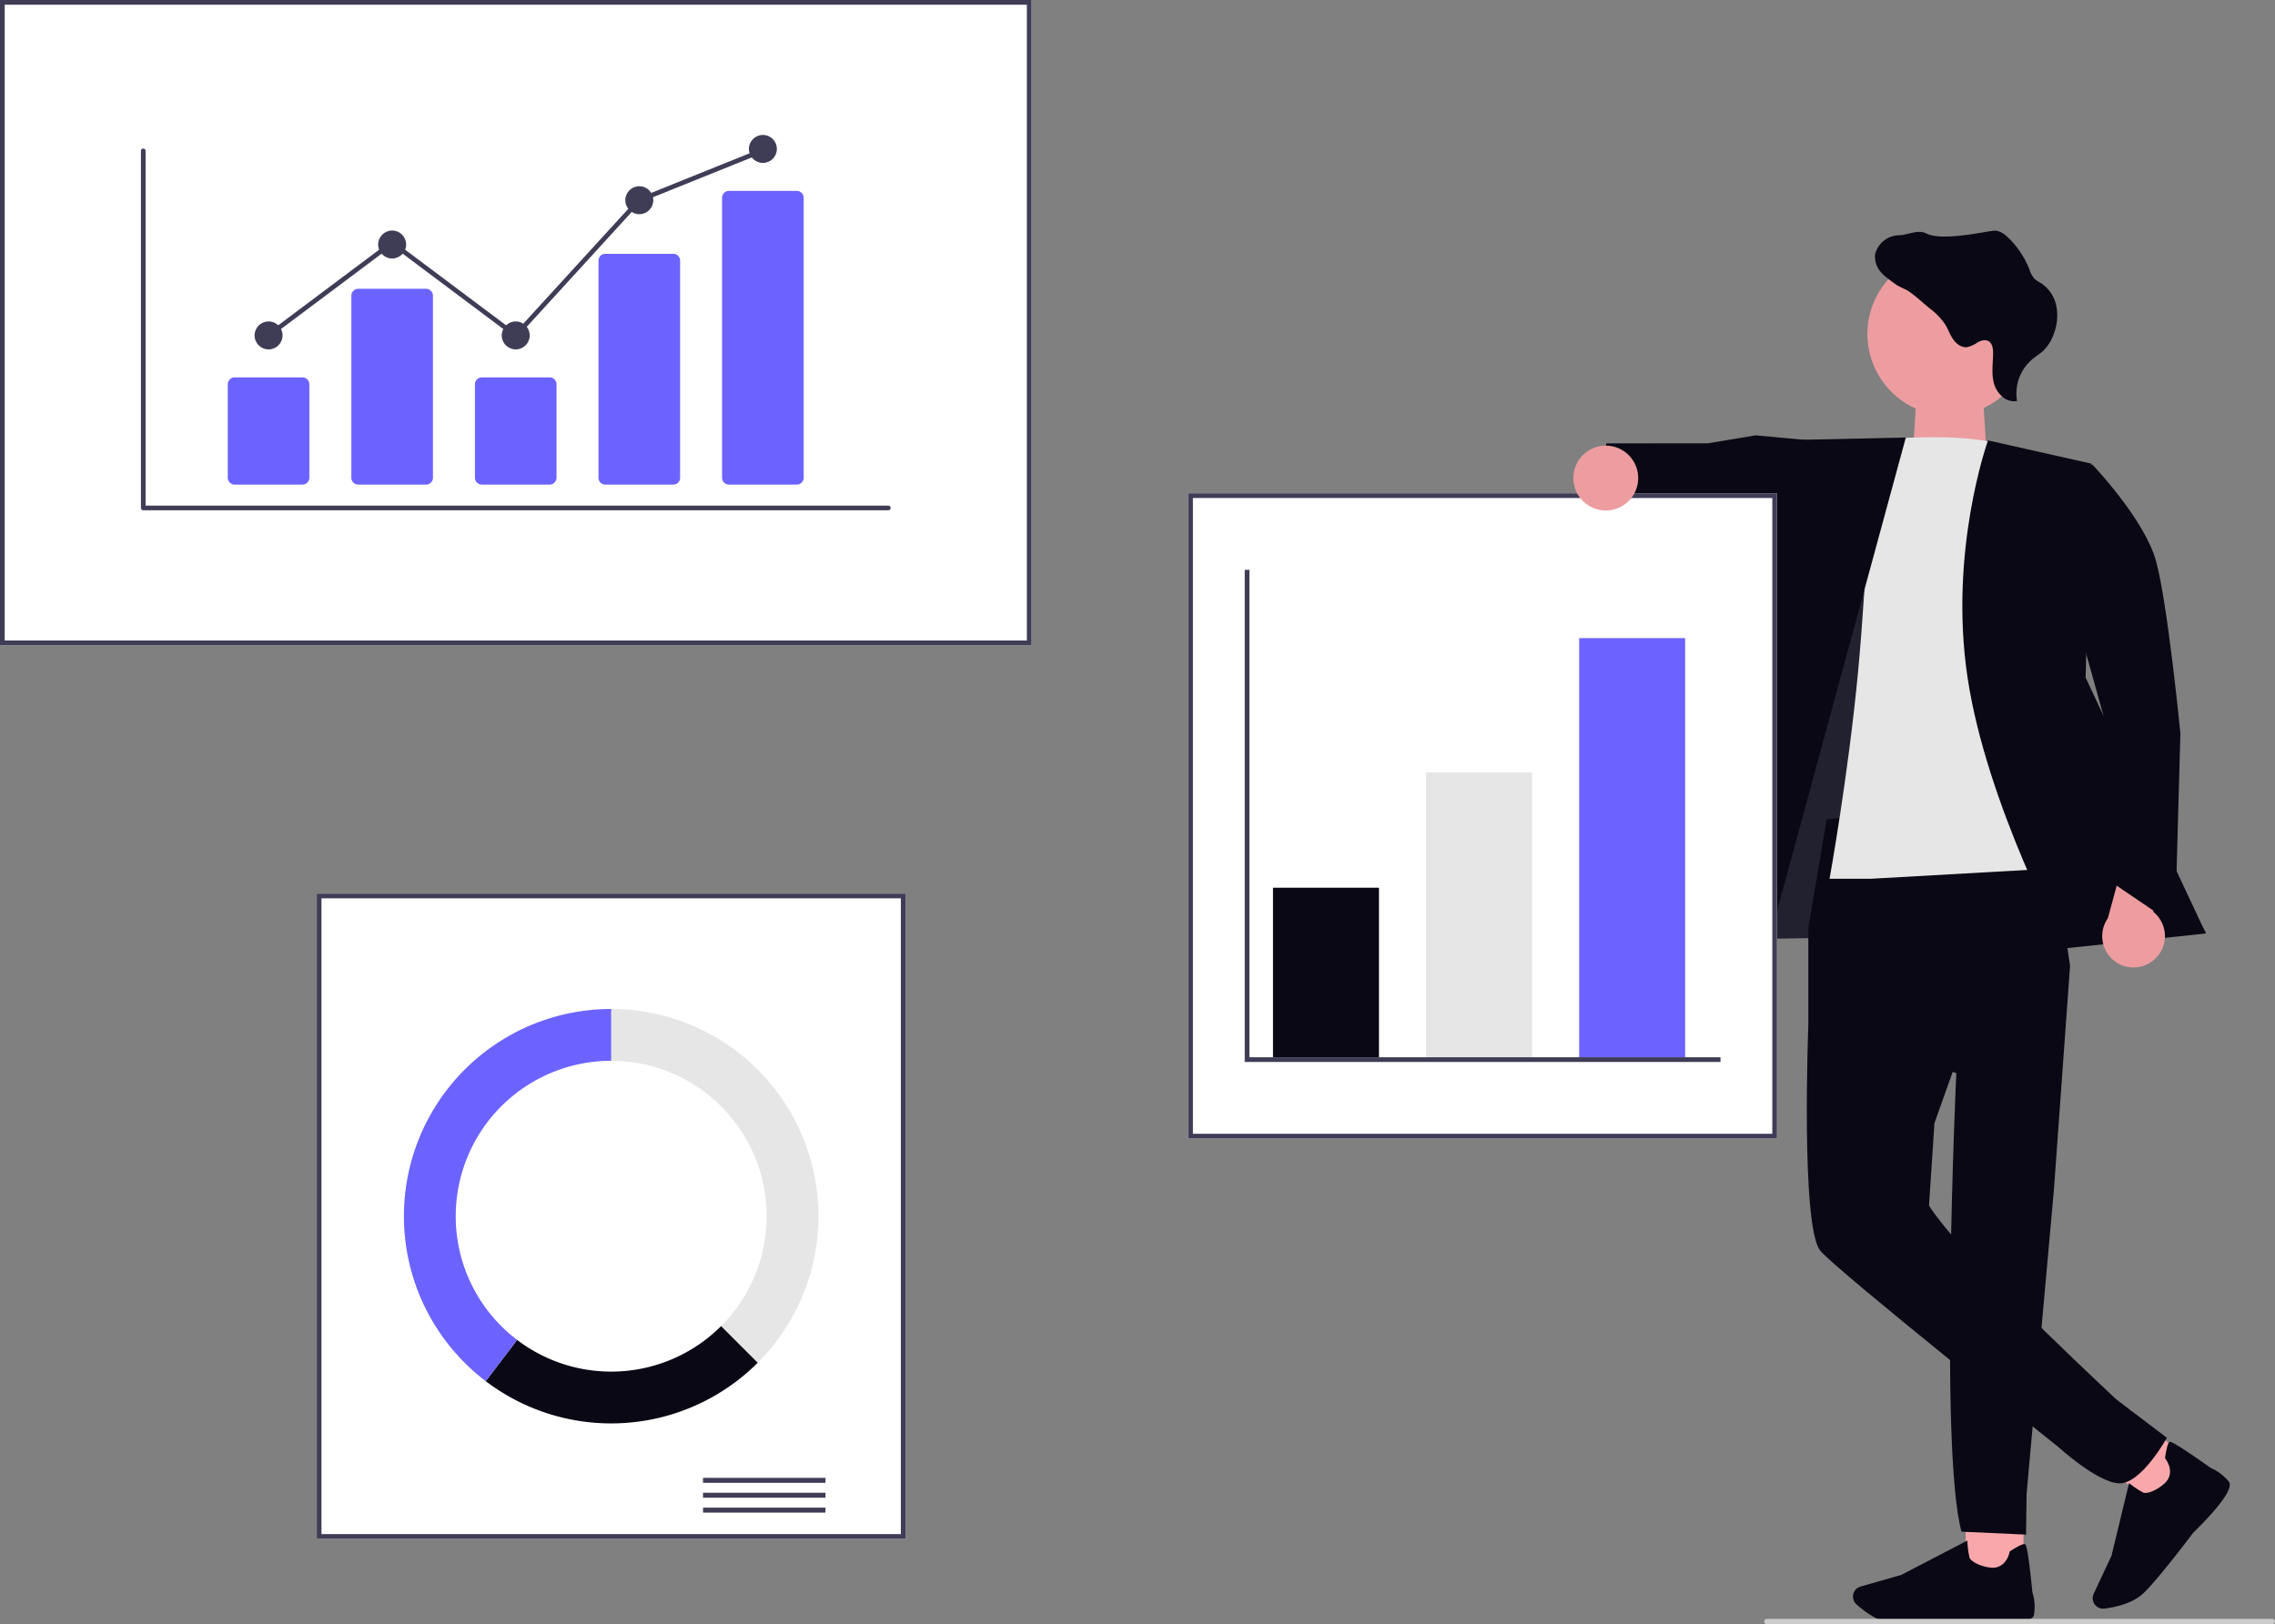 <svg xmlns="http://www.w3.org/2000/svg" width="800" height="571.289" viewBox="0 0 800 571.289" xmlns:xlink="http://www.w3.org/1999/xlink" role="img" artist="Katerina Limpitsouni" source="https://undraw.co/"><rect x="0" y="0" width="800" height="571.289" fill="#808080" stroke="none"/><g transform="translate(-504 -245.5)"><rect width="20.323" height="28.835" transform="matrix(0.656, -0.755, 0.755, 0.656, 1239.56, 756.506)" fill="#f8a8ab"/><path d="M41.883,28.473c3.475.311,20.867,1.689,21.74-2.3a17.091,17.091,0,0,0-.543-8.007C61.41,1.531,60.789,1.346,60.411,1.24c-.592-.175-2.32.65-5.125,2.456l-.175.116-.039.2c-.049.262-1.291,6.367-7.182,5.425C43.853,8.8,41.256,7,40.965,5.947A32.511,32.511,0,0,1,40.213,0L16.93,12.081,2.663,16.157A3.675,3.675,0,0,0,.285,18.263h0a3.679,3.679,0,0,0,.932,4.154c2.591,2.329,7.735,6.318,13.141,6.813,1.436.136,3.339.184,5.474.184,8.919,0,21.944-.922,22.041-.941Z" transform="translate(1226.298 797.491) rotate(-49)" fill="#090814"/><rect width="20.323" height="28.835" transform="translate(1195.237 770.494)" fill="#f8a8ab"/><path d="M233.961,560.322c3.475.311,20.867,1.689,21.74-2.3a17.091,17.091,0,0,0-.543-8.007c-1.669-16.635-2.291-16.82-2.669-16.926-.592-.175-2.32.65-5.125,2.456l-.175.116-.039.2c-.049.262-1.291,6.367-7.182,5.425-4.038-.641-6.634-2.446-6.926-3.494a32.51,32.51,0,0,1-.752-5.947l-23.283,12.081-14.267,4.076a3.675,3.675,0,0,0-2.378,2.106h0a3.679,3.679,0,0,0,.932,4.154c2.591,2.329,7.735,6.318,13.141,6.813,1.436.136,3.339.185,5.474.185,8.919,0,21.944-.922,22.041-.941Z" transform="translate(963.528 255.525)" fill="#090814"/><path d="M4.07,1.582H27.064l1.581,24.872H2.58Z" transform="translate(1174.032 379.929)" fill="#ed9da0"/><path d="M643.019,302.656l-4.166,38.422,168.415-2.4L733.822,219l-59.968-2.154Z" transform="translate(472.429 234.784)" fill="#2f2e41"/><path d="M643.019,302.656l-4.166,38.422,168.415-2.4L733.822,219l-59.968-2.154Z" transform="translate(472.429 234.784)" opacity="0.28"/><path d="M857.478,469.81l-6.453,38.159v34.108l52.033,16.984s-6.091,132.484,1.83,161.292l22.7,1.032.185-14.335,9.623-107.156,5.668-78.673-9.19-59.648Z" transform="translate(288.875 63.874)" fill="#090814"/><path d="M897.807,501.392l-46.766,39.42s-2.737,71.122,4.214,79.463c5.97,7.164,83.613,68.955,83.613,68.955s13.8,12.658,21.533,12.859,16.728-16.018,16.728-16.018l-17.91-13.607s-46.4-43.31-60.174-60.53c-5.56-6.951-5.56-7.646-5.56-7.646l1.9-28.9L914.5,521.741Z" transform="translate(288.859 65.138)" fill="#090814"/><path d="M665.169,162.8l-18.576-1.717-16.85,2.808-35.679.011-3.04,25.86,32.56,7.286,7.935-3.889,33.075,12.6Z" transform="translate(474.792 237.54)" fill="#090814"/><path d="M870.8,318.25s39.424-3.694,48.389,3.35,28.176,146.643,28.176,146.643L870.8,472.564H856.015s6.558-36.232,9.989-72.45S870.8,318.25,870.8,318.25Z" transform="translate(291.348 82.005)" fill="#e6e6e6"/><path d="M700.655,161.885l-43.488.954L616.622,346.046l32.018,7.045Z" transform="translate(473.527 237.5)" fill="#090814"/><path d="M734.949,162.953l36.279,8.158-1.946,75.274,42.289,90-49.714,5.237s-27.366-50.566-34.093-95.232S734.949,162.953,734.949,162.953Z" transform="translate(468.126 237.447)" fill="#090814"/><path d="M975.223,507.988a10.944,10.944,0,0,0-.415-16.777l6.892-24.041-13.589-7.751-9.255,34.088a11,11,0,0,0,16.367,14.482Z" transform="translate(286.362 74.981)" fill="#ed9da0"/><path d="M931.905,329.143l20.27-1.758s18.2,19.032,22.337,33.768S983.134,422,983.134,422l-1.87,67.449-23.693-16.09-1.589-58.015Z" transform="translate(287.597 81.506)" fill="#090814"/><circle cx="28.733" cy="28.733" r="28.733" transform="translate(1150.406 374.398) rotate(-61.337)" fill="#ed9da0"/><path d="M541.958,382.428H179.2V155.5H541.958Z" transform="translate(324.795 90)" fill="#fff"/><path d="M541.958,382.428H179.2V155.5H541.958Zm-361.1-1.656H540.3V157.156H180.861Z" transform="translate(324.795 90)" fill="#3f3d56"/><path d="M503.44,713.071H296.389V486.144H503.44Z" transform="translate(319.004 73.66)" fill="#fff"/><path d="M503.44,713.071H296.389V486.144H503.44Zm-205.394-1.656H501.784V487.8H298.046Z" transform="translate(319.004 73.66)" fill="#3f3d56"/><rect width="43.067" height="1.746" transform="translate(751.219 765.298)" fill="#3f3d56"/><rect width="43.067" height="1.746" transform="translate(751.219 770.536)" fill="#3f3d56"/><rect width="43.067" height="1.746" transform="translate(751.219 775.774)" fill="#3f3d56"/><path d="M405.3,528.835v18.221a54.661,54.661,0,0,1,38.651,93.313l12.884,12.884A72.882,72.882,0,0,0,405.3,528.835Z" transform="translate(313.622 71.55)" fill="#e6e6e6"/><path d="M454.54,659.051l-12.884-12.884a54.648,54.648,0,0,1-71.722,4.863L358.905,665.54a72.88,72.88,0,0,0,95.634-6.49Z" transform="translate(315.914 65.752)" fill="#090814"/><path d="M346.846,601.717a54.661,54.661,0,0,1,54.661-54.661V528.835a72.881,72.881,0,0,0-44.1,130.907l11.028-14.511a54.566,54.566,0,0,1-21.591-43.514Z" transform="translate(317.411 71.55)" fill="#6c63ff"/><path d="M825.806,564.957H618.755V338.029H825.806Z" transform="translate(303.073 80.98)" fill="#fff"/><path d="M825.806,564.957H618.755V338.029H825.806ZM620.412,563.3H824.15V339.685H620.412Z" transform="translate(303.073 80.98)" fill="#3f3d56"/><rect width="37.269" height="59.631" transform="translate(951.644 557.733)" fill="#090814"/><rect width="37.269" height="100.213" transform="translate(1005.477 517.151)" fill="#e6e6e6"/><rect width="37.269" height="147.42" transform="translate(1059.31 469.943)" fill="#6c63ff"/><path d="M627.758,383.94h-167.3v-173.1h1.656V382.283H627.758Z" transform="translate(481.245 235.08)" fill="#3f3d56"/><circle cx="11.407" cy="11.407" r="11.407" transform="translate(1057.261 402.236)" fill="#ed9da0"/><path d="M1010.5,744.4H832.746a.951.951,0,0,1,0-1.9H1010.5a.951.951,0,0,1,0,1.9Z" transform="translate(292.545 72.388)" fill="#ccc"/><path d="M494.157,337.685h-262a.82.82,0,0,1-.82-.82V211.29a.82.82,0,1,1,1.64,0V336.045H494.157a.82.82,0,1,1,0,1.64Z" transform="translate(322.219 87.283)" fill="#3f3d56"/><path d="M289.724,332.85h-23.83a2.437,2.437,0,0,1-2.434-2.434V297.566a2.437,2.437,0,0,1,2.434-2.434h23.83a2.437,2.437,0,0,1,2.434,2.434v32.849a2.437,2.437,0,0,1-2.434,2.434Z" transform="translate(320.631 83.1)" fill="#6c63ff"/><path d="M335.44,331.23H311.61a2.437,2.437,0,0,1-2.434-2.434V264.789a2.437,2.437,0,0,1,2.434-2.434h23.83a2.437,2.437,0,0,1,2.434,2.434V328.8a2.437,2.437,0,0,1-2.434,2.434Z" transform="translate(318.372 84.719)" fill="#6c63ff"/><path d="M381.155,332.85h-23.83a2.437,2.437,0,0,1-2.434-2.434V297.566a2.437,2.437,0,0,1,2.434-2.434h23.83a2.437,2.437,0,0,1,2.434,2.434v32.849a2.437,2.437,0,0,1-2.434,2.434Z" transform="translate(316.113 83.1)" fill="#6c63ff"/><path d="M426.871,330.59h-23.83a2.383,2.383,0,0,1-2.434-2.324V251.741a2.383,2.383,0,0,1,2.434-2.324h23.83a2.383,2.383,0,0,1,2.434,2.324v76.526a2.384,2.384,0,0,1-2.434,2.324Z" transform="translate(313.853 85.359)" fill="#6c63ff"/><path d="M472.586,329.44h-23.83a2.437,2.437,0,0,1-2.434-2.434V228.562a2.437,2.437,0,0,1,2.434-2.434h23.83a2.437,2.437,0,0,1,2.434,2.434v98.444a2.437,2.437,0,0,1-2.434,2.434Z" transform="translate(311.594 86.51)" fill="#6c63ff"/><circle cx="4.92" cy="4.92" r="4.92" transform="translate(593.521 358.554)" fill="#3f3d56"/><circle cx="4.92" cy="4.92" r="4.92" transform="translate(636.977 326.576)" fill="#3f3d56"/><circle cx="4.92" cy="4.92" r="4.92" transform="translate(680.434 358.554)" fill="#3f3d56"/><circle cx="4.92" cy="4.92" r="4.92" transform="translate(723.89 310.998)" fill="#3f3d56"/><circle cx="4.92" cy="4.92" r="4.92" transform="translate(767.346 292.959)" fill="#3f3d56"/><path d="M186.341,121.787,142.781,89.16,99.816,121.341l-.983-1.313L142.781,87.11l43.352,32.472,43.081-47.144.173-.07,43.456-17.51.613,1.522L230.173,73.819Z" transform="translate(499.116 242.789)" fill="#3f3d56"/><path d="M627.989,94.537a8.769,8.769,0,0,1,8.31-7.007c3.214-.053,6.822-2.158,9.669-.668,5.9,3.041,22.471-1.116,24.375-.962s3.428,1.4,4.744,2.673a31.745,31.745,0,0,1,7.2,10.891,9.306,9.306,0,0,0,1.831,3.388,12.342,12.342,0,0,0,2.285,1.517,12.562,12.562,0,0,1,5.4,8.132,17.905,17.905,0,0,1-.982,9.856,14.986,14.986,0,0,1-3.568,5.72c-1.216,1.143-2.673,2-3.949,3.074a15.769,15.769,0,0,0-5.346,14.62c-3.555.822-6.963-2.365-8.018-5.853s-.448-7.23-.394-10.871c0-1.617-.227-3.528-1.65-4.3-1.183-.668-2.673-.187-3.835.468a10.264,10.264,0,0,1-3.655,1.657c-2,.227-3.835-1.176-4.958-2.84s-1.764-3.595-2.833-5.292a24.327,24.327,0,0,0-5.513-5.626c-2.332-1.918-4.6-4.056-7.076-5.78-1.49-1.036-3.267-1.517-4.731-2.559C630.874,101.6,627.989,99.582,627.989,94.537Z" transform="translate(535.323 240.729)" fill="#090814"/></g></svg>